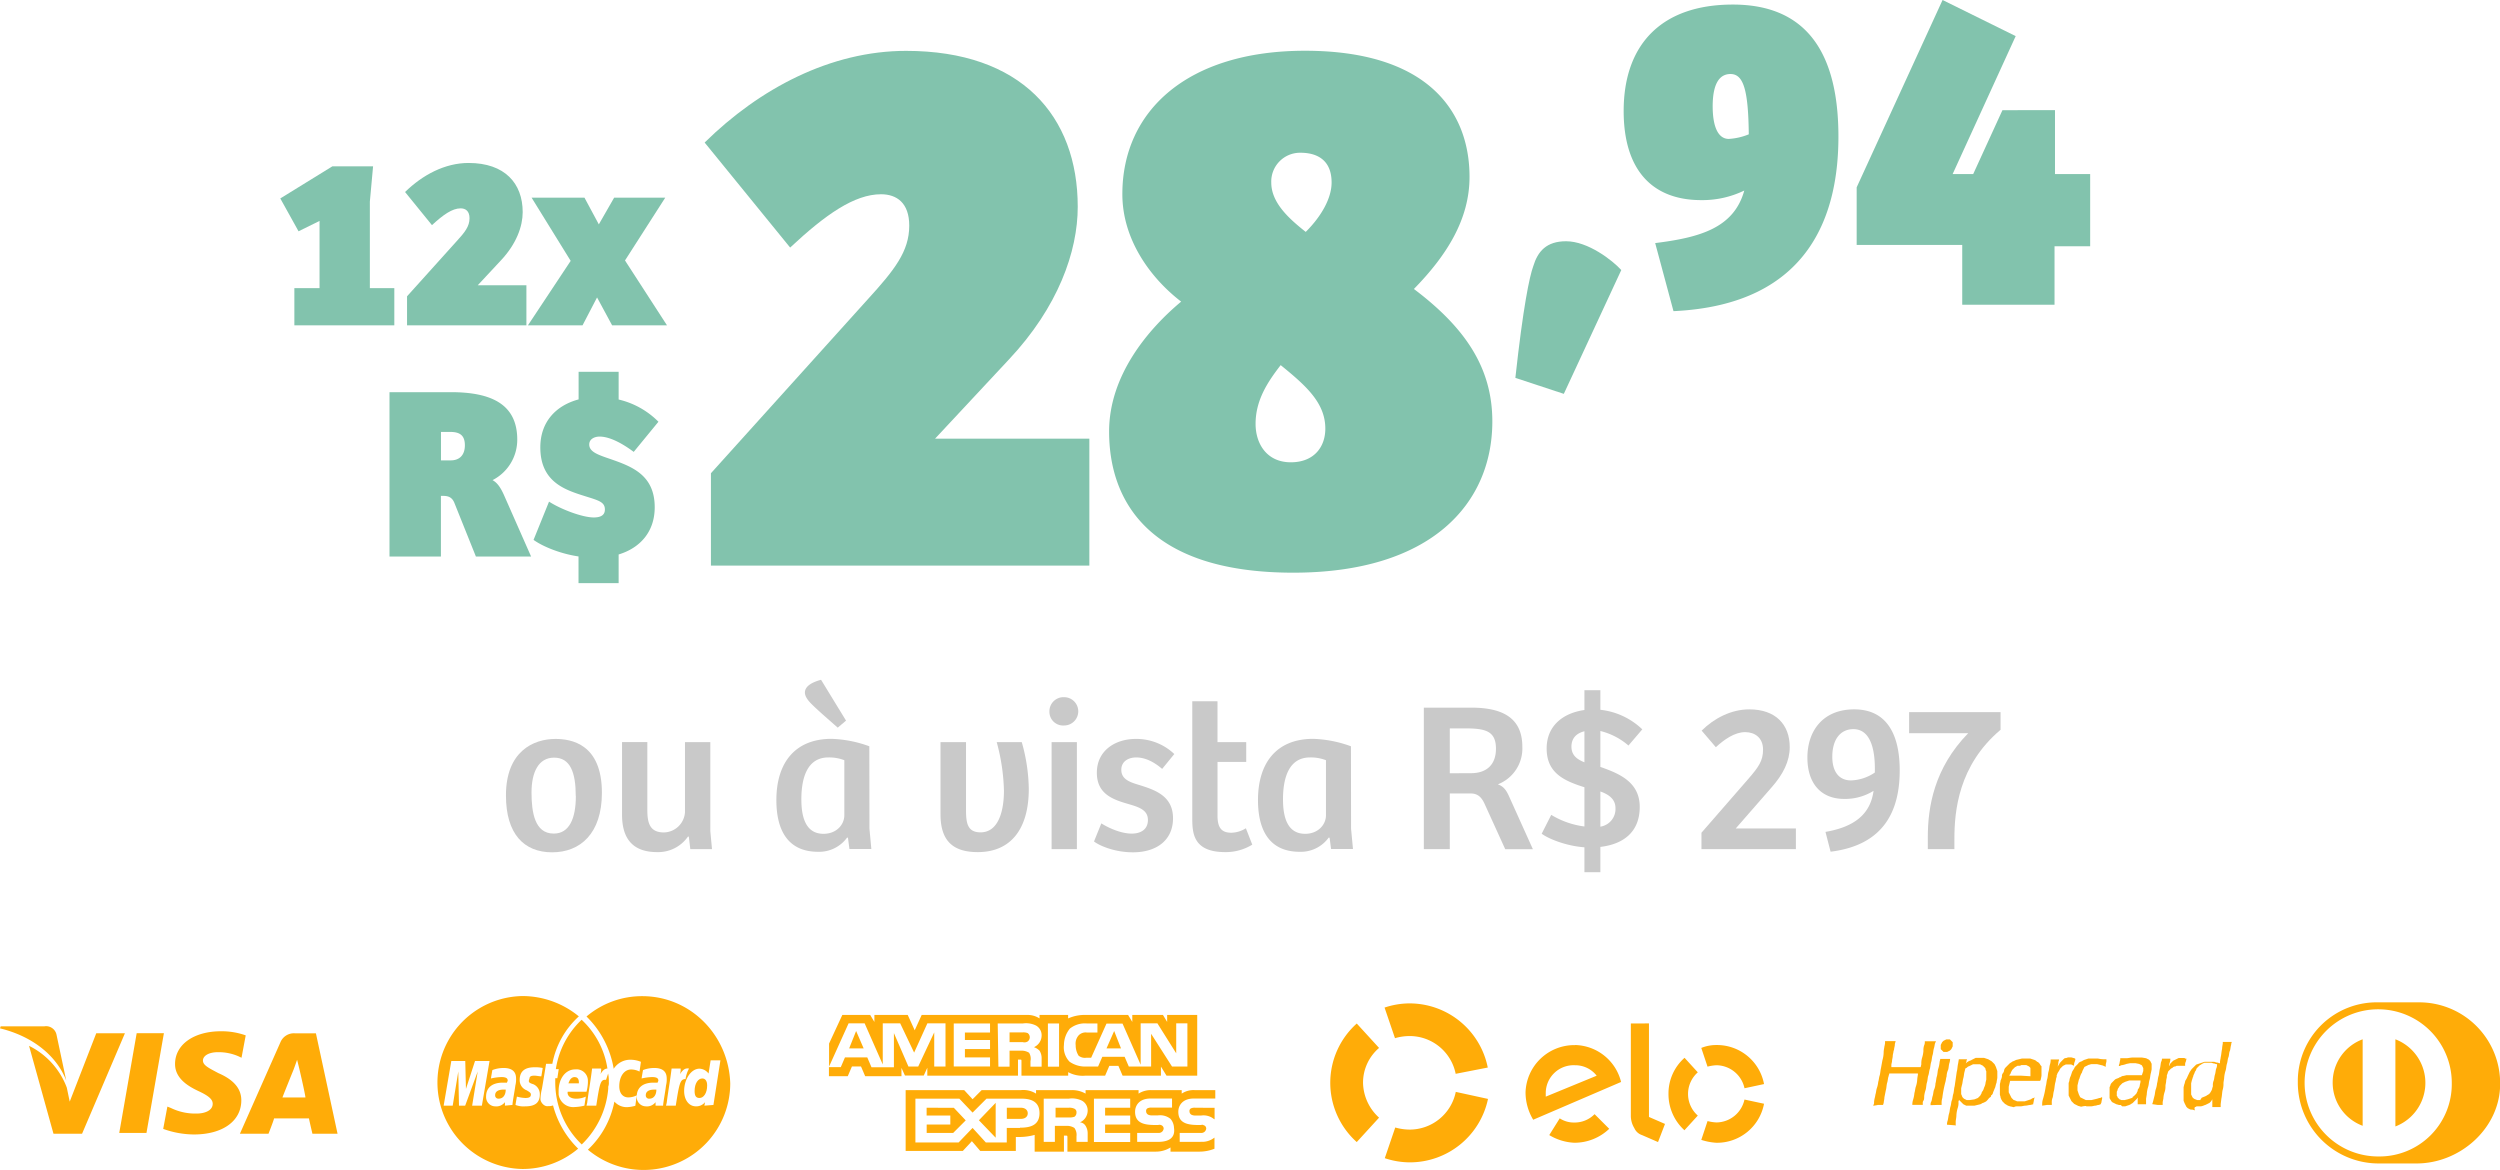 <svg id="Layer_1" data-name="Layer 1" xmlns="http://www.w3.org/2000/svg" viewBox="0 0 860.6 402.69"><defs><style>.cls-1{fill:#ffac08;}.cls-2{fill:#82c3ad;}.cls-3{fill:#c9c9c9;}</style></defs><g id="Grupo_4723" data-name="Grupo 4723"><g id="Grupo_454" data-name="Grupo 454"><path id="Caminho_182" data-name="Caminho 182" class="cls-1" d="M41.05,390l6-34.33h9.37l-6,34.33Zm43.46-33.61A24.82,24.82,0,0,0,76.1,355c-9.36,0-15.84,4.56-15.84,11.28,0,5,4.56,7.68,8.16,9.36s4.8,2.88,4.8,4.33c0,2.4-2.88,3.36-5.52,3.36a19.14,19.14,0,0,1-8.88-1.92l-1.2-.48-1.44,7.68a31.61,31.61,0,0,0,10.56,1.92c9.84,0,16.33-4.56,16.33-11.76,0-3.85-2.41-7-7.93-9.37-3.12-1.68-5.28-2.64-5.28-4.32,0-1.44,1.68-2.88,5.28-2.88a17.22,17.22,0,0,1,7,1.44l1,.48,1.44-7.68m24.24-.72h-7.2a5,5,0,0,0-5,2.88L82.59,390.27h9.84S94.11,386,94.35,385h12c.24,1.2,1.2,5.28,1.2,5.28h8.65l-7.45-34.57ZM97.23,377.78c.72-1.92,3.84-9.6,3.84-9.6s.72-1.92,1.2-3.36l.72,2.88s1.92,8.16,2.16,10.08ZM33.13,355.7,24,379.23l-1-4.81a26.35,26.35,0,0,0-13-14.4l8.41,30.25h9.84L43,355.7H33.13"/><path id="Caminho_183" data-name="Caminho 183" class="cls-1" d="M15.36,353.3H.24L0,354c11.76,2.88,19.69,9.84,22.81,18l-3.36-15.84a3.69,3.69,0,0,0-4.09-2.88"/></g><g id="Grupo_455" data-name="Grupo 455"><path id="Caminho_184" data-name="Caminho 184" class="cls-1" d="M186.06,378.21a16.21,16.21,0,0,1,.48-3.36c.24-1.2,1.44-8.65,1.44-8.65h2.16a29.33,29.33,0,0,1,9.12-16.32,30.64,30.64,0,0,0-19.45-7,29.77,29.77,0,0,0,0,59.53,29.53,29.53,0,0,0,19.21-7,32.15,32.15,0,0,1-8.64-14.88,4.08,4.08,0,0,1-1.68.24c-1.2.24-2.4-1-2.64-2.16Zm-23.53,2.4,1.92-11.77-4.32,11.77H158l-.24-11.77-1.92,11.77h-3.12l2.64-15.37h4.8l.24,9.61,3.12-9.61h5l-2.64,15.37Zm11.28,0v-1.2a3.69,3.69,0,0,1-3.36,1.44,3.18,3.18,0,0,1-3.12-3.12v-.24c0-3.12,2.16-4.8,5.76-4.8h1.44c0-.24.24-.48.24-.72,0-.72-.48-1.2-2.16-1.2a18.53,18.53,0,0,0-3.6.48c0-.24.48-2.89.48-2.89a10.87,10.87,0,0,1,3.84-.72q4.32,0,4.32,3.61a8.16,8.16,0,0,1-.24,2.4c-.24,1.92-1,5.76-1,6.72Zm9.61-7.44a3.69,3.69,0,0,1,2.4,3.6c0,2.88-1.68,4.08-5,4.08a7.63,7.63,0,0,1-3.36-.48c0-.24.48-2.88.48-2.88a12,12,0,0,0,2.88.48c1.21,0,1.93-.24,1.93-1.2,0-.48-.24-.72-1.44-1.44a3.69,3.69,0,0,1-2.41-3.6c0-2.41,1.2-4.33,5.05-4.33a11.68,11.68,0,0,1,2.88.24l-.48,2.88c-.72,0-1.68-.24-2.4-.24-1,0-1.68.24-1.68,1-.48,1.2-.24,1.44,1.2,1.92Z"/><path id="Caminho_185" data-name="Caminho 185" class="cls-1" d="M170.45,377a1.1,1.1,0,0,0,1,1.2h.24c1.44,0,2.4-1.2,2.4-3.12h-.72C171.41,375.09,170.45,375.81,170.45,377Z"/><path id="Caminho_186" data-name="Caminho 186" class="cls-1" d="M225.19,375.09c-1.92,0-2.88.72-2.88,1.92a1.1,1.1,0,0,0,1,1.2h.24c1.44,0,2.4-1.2,2.4-3.12Z"/><path id="Caminho_187" data-name="Caminho 187" class="cls-1" d="M221.11,342.92a29.53,29.53,0,0,0-19.21,7,32.77,32.77,0,0,1,9.36,18,6.77,6.77,0,0,1,5.77-3.12,9.63,9.63,0,0,1,3.6.72l-.48,3.36a6.39,6.39,0,0,0-2.88-.72c-2.4,0-4.09,2.4-4.09,5.77,0,2.4,1.21,3.84,3.13,3.84a6.39,6.39,0,0,0,2.88-.72l-.48,3.6a12,12,0,0,1-2.88.48,5.63,5.63,0,0,1-4.33-1.92,30.8,30.8,0,0,1-9.12,16.56,29.83,29.83,0,0,0,49-22.8C250.88,356.36,237.67,342.92,221.11,342.92Zm7.2,37.69h-2.64v-1.2a3.69,3.69,0,0,1-3.36,1.44,3.18,3.18,0,0,1-3.12-3.12v-.24c0-3.12,2.16-4.8,5.76-4.8h1.44c0-.24.24-.48.24-.72,0-.72-.48-1.2-2.16-1.2a18.53,18.53,0,0,0-3.6.48c0-.24.48-2.89.48-2.89a10.87,10.87,0,0,1,3.84-.72q4.32,0,4.32,3.61a8.16,8.16,0,0,1-.24,2.4c-.24,2.16-1,6-1,7Zm4.32,0h-3.36l.24-1c.48-3.84,1.2-7.68,1.68-11.77h3.12a5.28,5.28,0,0,1-.24,1.92c1-1.44,1.68-2.16,3.12-1.92a10.6,10.6,0,0,0-1.2,3.61c-1.92,0-2.16,1.68-3.36,9.12Zm9.84,0,.24-1.2a3.87,3.87,0,0,1-3.12,1.44c-2.4,0-4.08-2.16-4.08-5.28,0-4.08,2.4-7.69,5.28-7.69a4.1,4.1,0,0,1,3.12,1.68l.72-4.56H248l-2.41,15.37Z"/><path id="Caminho_188" data-name="Caminho 188" class="cls-1" d="M241.75,371.25c-1.44,0-2.64,1.68-2.64,4.32,0,1.68.48,2.4,1.68,2.4,1.44,0,2.64-1.68,2.64-4.32C243.43,372,242.71,371.25,241.75,371.25Z"/><path id="Caminho_189" data-name="Caminho 189" class="cls-1" d="M197.82,370.77q-1.44,0-2.16,2.16h3.6C199.26,372.69,199.5,370.77,197.82,370.77Z"/><path id="Caminho_190" data-name="Caminho 190" class="cls-1" d="M209.58,372.45a11.76,11.76,0,0,0-.24-2.89l-.72,2.17c-1.92-.24-2.16,1.2-3.36,8.88H201.9l.24-1c.48-3.84,1.2-7.68,1.68-11.77h3.12a5.28,5.28,0,0,1-.24,1.92c.72-1.2,1.44-1.92,2.4-1.92a28.85,28.85,0,0,0-8.88-16.8,29.48,29.48,0,0,0-8.88,17h1l-.48,3.13h-.72v1.44a29.57,29.57,0,0,0,9.12,21.36,30.21,30.21,0,0,0,9.12-19.2v-.72A3.56,3.56,0,0,0,209.58,372.45Zm-11.28,5.76a7.67,7.67,0,0,0,3.36-.72l-.48,3.12a16.21,16.21,0,0,1-3.36.48,5.07,5.07,0,0,1-5.52-4.32v-1.2c0-4.32,2.4-7.45,5.76-7.45a3.92,3.92,0,0,1,4.32,3.85v.72a14,14,0,0,1-.48,3.12h-6.48c-.24,1.44,1,2.4,2.88,2.4Z"/></g><path id="Caminho_191" data-name="Caminho 191" class="cls-1" d="M669.8,362.12h.48l.48-.24.48-.24.24-.24.24-.24.24-.48.24-.48v-1.44l-.24-.24-.24-.24-.24-.24-.24-.24H670l-.48.24-.48.24-.24.24-.24.24-.24.48-.24.48v1.44l.24.24.24.24.24.24.24.24Zm73,18.25h1.68v-1l.24-1.2a8.53,8.53,0,0,1,.48-2.4,6,6,0,0,0,.24-1.92c0-.48.24-1.2.24-1.68s.24-1.2.24-1.44v-.49c0-.24.24-.48.24-.72l.24-.72.48-.48.48-.48.48-.24a1.25,1.25,0,0,1,1-.48l.48-.24h2.89v-.24a2.16,2.16,0,0,1,.24-1.2l.24-1h-.24a.84.84,0,0,1-.48-.24H750l-.48.24-.48.24-.48.24-.48.24-.48.48-.48.48-.24.48c0,.24-.24.24-.24.48a4.2,4.2,0,0,1,.24-1.2,4.2,4.2,0,0,0,.24-1.2v-.24h-2.88a2.39,2.39,0,0,1-.24,1c-.24.48-.24,1.68-.48,2.4-.24,1-.24,1.92-.48,2.64s-.24,1.69-.48,2.41a8.91,8.91,0,0,1-.48,2.16c-.24.72-.24,1.68-.48,2.4l-.48,1.92-.24.72Zm-38.17,0h1.68v-.72a4.08,4.08,0,0,1,.24-1.68c.24-.48.24-1.68.48-2.4.24-1,.24-1.92.48-2.88.24-.72.24-1.68.48-1.92v-.49c0-.24.24-.48.24-.72.24-.48.48-.72.72-1.2l.24-.48.48-.48.48-.48.48-.24.48-.24H713l.48.24a.84.84,0,0,1,.48.24v-.24a3.21,3.21,0,0,1,.24-1.2,3.78,3.78,0,0,0,.24-1c-.24,0-.24-.24-.48-.24s-.72-.24-1-.24h-1c-.24,0-.48.24-1,.24-.24,0-.48.24-.72.48l-.72.72a3.31,3.31,0,0,0-.72,1c-.24.24-.24.48-.48.72v0a10.39,10.39,0,0,0,.24-1.2,2.48,2.48,0,0,1,.24-1v-.24h-2.88V365a5.14,5.14,0,0,1-.24,1.44c-.24.72-.24,1.68-.48,2.4s-.24,1.93-.48,2.65-.24,1.68-.48,2.4a30.86,30.86,0,0,1-1,4.56,5.41,5.41,0,0,0-.24,1.68v.48h0Zm-37.93,0h1.68v-.72a5.41,5.41,0,0,1,.24-1.68,40.7,40.7,0,0,1,1-5.28c.24-.72.24-1.44.48-2.16a5.74,5.74,0,0,1,.48-2.17c.24-.48.24-1.68.48-2.4a5.14,5.14,0,0,0,.24-1.44h-3.36l-.24,1a10.56,10.56,0,0,1-.48,2.4c-.24.72-.24,1.93-.48,2.65s-.24,1.68-.48,2.4a5.73,5.73,0,0,1-.48,2.16c-.24.48-.24,1.44-.48,2.16s-.24,1.44-.48,1.92a1.81,1.81,0,0,0-.24,1v.24Zm-20.41,0h1.92l.24-.72c0-.48.24-1.2.24-1.92l.48-2.4c.24-.72.24-1.92.48-2.64s.24-1.68.48-2.17c0-.24.24-.72.24-1h9.85V370a13.53,13.53,0,0,0-.24,1.68,8.59,8.59,0,0,1-.48,2.41c-.24.72-.24,1.44-.48,2.16a10.56,10.56,0,0,1-.48,2.4,5.41,5.41,0,0,0-.24,1.68h3.6v-.48a1.44,1.44,0,0,1,.24-1c.24-.24.24-1,.24-1.44a8.91,8.91,0,0,1,.48-2.16c.24-.72.24-1.92.48-2.64s.24-1.93.48-2.41c.24-.72.24-1.44.48-2.16s.24-1.68.48-2.4.24-1.68.48-2.4.24-1.68.48-2.4.24-1.44.48-1.92l.24-.48H662.6v.24a2.61,2.61,0,0,1-.24,1.2,5.28,5.28,0,0,0-.24,1.92,10.56,10.56,0,0,1-.48,2.4,6.64,6.64,0,0,0-.24,2.16l-.24,1H651.08v-.72c0-.48.24-1,.24-1.44s.24-1.2.24-1.68.24-1.2.24-1.44.24-.72.24-1,.24-1,.24-1.44a2.48,2.48,0,0,1,.24-1v-.24h-3.61v.72a10.39,10.39,0,0,1-.24,1.2c0,.24-.24,1.2-.24,1.92A10.21,10.21,0,0,1,648,365l-.48,2.64c-.24,1-.24,1.92-.48,2.64s-.24,1.45-.48,2.17a8.91,8.91,0,0,1-.48,2.16c-.24.72-.24,1.44-.48,2.16a10.39,10.39,0,0,1-.24,1.2,8.49,8.49,0,0,0-.24,1.44,1.4,1.4,0,0,1-.24,1v.24l1.44-.24Zm109.72.48h1.44a2.48,2.48,0,0,0,1-.24c.24,0,.48-.24.72-.24l.48-.24.48-.24.48-.24.48-.48c.24-.24.24-.48.48-.72h0v2.64h2.88v-1l.24-1.92c.24-1,.24-2.4.48-3.12a7.4,7.4,0,0,0,.24-2.16c0-.48.24-1.44.24-1.92a10.53,10.53,0,0,1,.48-2.41c.24-.72.24-1.68.48-2.4s.24-1.68.48-2.16.24-1.68.48-2.16.24-1.44.48-2.16a2.48,2.48,0,0,1,.24-1h-3.12v.48c0,.24-.24,1.2-.24,1.92-.24,1-.24,1.92-.48,2.88,0,.48-.24,1-.24,1.68V366h-.24a2.48,2.48,0,0,0-1-.24l-.72-.24h-3.36l-.72.24-.72.24-.72.24-.72.24-.48.48-.48.48-.48.48c-.24.24-.49.72-.73,1l-.24.48-.48,1a8,8,0,0,1-.72,1.44c-.24.24-.24,1-.48,1.44l-.24,1v4.57c0,.24.24.48.24.72l.24.48.24.48.24.48.24.24.24.24.48.24a1.44,1.44,0,0,0,1,.24c.24,0,.73.24,1,.24-.48-1.2.24-1.2.48-1.2Zm1.44-2.16h-1c-.24,0-.48-.24-.72-.24l-.48-.24L755,378l-.24-.24-.48-1v-3.84l.24-1,.24-.72c0-.24.24-.48.24-.73s.24-.48.24-.72c.24-.24.24-.72.48-1s.24-.48.48-1l.72-.72c.24-.24.48-.48.72-.48l.24-.24.48-.24.48-.24h2.4l.72.24c.48,0,.72.24,1,.24h.24v.24a3.21,3.21,0,0,1-.24,1.2c-.24.48-.24,1.44-.48,2.16s-.24,1.69-.48,2.17a4.08,4.08,0,0,0-.24,1.68c0,.48-.24.72-.24,1s-.24.48-.24.72c-.24.24-.24.48-.48.72s-.24.48-.48.48c-.24.24-.48.24-.72.48l-.48.24-1.2.48-.48.72Zm-26.89,2.16h1l.72-.24.72-.24.48-.24c.24-.24.48-.24.72-.48l.72-.72.72-.72c0-.24.24-.24.24-.48v2.4h2.88v-1.92l.24-1.44a10.21,10.21,0,0,1,.48-2.64c.24-.72.24-1.68.48-2.4s.24-1.68.48-2.41l.24-1.2V366.2l-.24-.48-.24-.48-.24-.24-.24-.24-.48-.24-.48-.24-1.44-.24h-3.12c-.72,0-1.68.24-2.16.24h-2.16v.48a10.39,10.39,0,0,0-.24,1.2c0,.24-.24.48-.24,1a.88.88,0,0,0,.72-.24,7.42,7.42,0,0,0,1.92-.48l1.2-.24h1.92l1.2.24.48.24.48.24.24.48.24.48v1l-.24.72-.24.73H732l-1,.24c-.48,0-.72.24-1.2.48-.24,0-.24,0-.48.24-.24,0-.48.24-.72.24l-.48.24-.48.48-.72.72a1.82,1.82,0,0,0-.48,1l-.24.48V378l.24.48c.24.24.24.48.48.72l.24.24.48.24.48.24.48.24c.24,0,.72.24,1,.24h.48l.48.48Zm1-2.16h-1.2c-.24,0-.48-.24-.72-.24l-.24-.24-.24-.24c-.24-.24-.24-.24-.24-.48l-.24-.24v-1.44l.24-.48a1.82,1.82,0,0,1,.48-1l.24-.48.48-.48.48-.48.48-.24.48-.24.72-.24.72-.24h3.84v.48c0,.24-.24,1-.24,1.2a2.53,2.53,0,0,1-.48,1.2.88.88,0,0,0-.24.72c0,.24-.24.24-.24.48l-.24.48-.48.48-.48.48c-.24,0-.24,0-.24.24l-.24.24-.72.24-.72.24-1,.24Zm-13.44,2.16h1.68c.48,0,1.2-.24,1.44-.24.48,0,.72-.24,1.2-.24.24,0,.48-.24.72-.24,0-.24.24-.48.24-.72a10.39,10.39,0,0,1,.24-1.2v-.48h-.24a.88.88,0,0,1-.72.24l-.72.24-1,.24-1,.24h-1.92l-.48-.24-.49-.24-.48-.24-.48-.24-.24-.48-.24-.48-.24-.72-.24-.72v-1.68l.24-1,.24-1,.24-.48a2.42,2.42,0,0,1,.24-.72c0-.24.24-.48.24-.73a1.82,1.82,0,0,0,.48-1l.24-.48.24-.48.24-.48.48-.24.49-.24.48-.24c.24,0,.72-.24,1-.24h1.92l1,.24,1,.24.48.24a.84.84,0,0,1,.48.24v-.72c0-.24.24-1,.24-1.2v-.72h-.72a9.29,9.29,0,0,1-2.16-.24h-3.36l-.72.24-.73.24-.48.24c-.24.24-.48.24-1,.48-.24.24-.48.24-.48.48l-.72.72-.48.48-.24.48c-.24.48-.48.72-.72,1.2l-.24.72-.24.72a4.55,4.55,0,0,0-.48,1.69l-.24.72v4.32l.24.48.24.48.24.48.24.48.48.48.48.48.48.24.48.24.48.24c.24,0,.72.24,1,.24a6.43,6.43,0,0,1,1.69-.24Zm-24,0h1.44c.48,0,1.2-.24,1.68-.24s1.2-.24,1.68-.24l1-.24v-.24a10.39,10.39,0,0,0,.24-1.2l.24-1h0l-.24.24a1.82,1.82,0,0,0-1,.48l-.72.24-.72.24-.72.24h-2.64l-.48-.24c-.24,0-.48-.24-.72-.24l-.24-.24-.48-.48-.24-.48-.24-.48-.24-.48-.24-.48v-1.92l.24-1,.24-1h10.32l.24-.48c0-.24.24-1,.24-1.44v-3.13l-.24-.24c-.24-.24-.24-.48-.48-.72l-.48-.48c-.24,0-.48-.24-.72-.48l-.48-.24-.72-.24-.72-.24H696l-1,.24-1,.24-.48.24c-.48.24-.72.24-1,.48s-.48.24-.72.48l-.72.72-.72.73a1.82,1.82,0,0,0-.48,1,1.82,1.82,0,0,1-.48,1,1.44,1.44,0,0,0-.24,1,5,5,0,0,1-.48,1.44c0,.48-.24,1-.24,1.44v3.36c0,.24.24.72.24,1s.24.48.24.72c.24.24.24.48.48.72l.72.72c.24.24.48.24.72.48l.48.24.72.24c.24,0,1,.24,1.2.24s.24-.24.72-.24Zm1.44-10.57h-3.84a.74.74,0,0,1,.24-.48c.24-.24.24-.72.48-1l.24-.48.48-.48.48-.48.48-.24a.88.88,0,0,1,.72-.24,1.44,1.44,0,0,0,1-.24h1.68l.48.24.48.24.24.24c.24.24.24.24.24.48v2.65Zm-22.33,17.29h0v-1.44c0-.48.24-1.44.24-2.16a10.21,10.21,0,0,1,.48-2.64,5.28,5.28,0,0,0,.24-1.92.88.88,0,0,1,.24-.72l.24.24.24.24.48.48.48.48.48.24.48.24h2.88l1-.24,1-.24.48-.24c.24-.24.72-.24,1-.48l.49-.24.48-.48c.24-.24.48-.72,1-1,.24-.24.24-.24.24-.48a.24.24,0,0,1,.24-.24,1.82,1.82,0,0,0,.48-1c.24-.48.48-1.2.72-1.68l.24-1,.24-.72c0-.48.24-1.2.24-1.68v-2.17l-.24-.72-.24-.72-.24-.48-.24-.48-.48-.48-.48-.48-1.2-.72-.72-.24-.73-.24h-2.88l-.48.24-.48.24-.48.24c-.24.24-.72.24-1,.48-.24,0-.24.24-.48.24l-.24.24-.24.24.24-.72a1.05,1.05,0,0,1,.24-.72h-2.88l-.24,1.44c-.24,1-.24,2.16-.48,2.88l-.72,5c-.24.73-.24,1.93-.48,2.65s-.24,1.68-.48,2.16-.24,1.44-.48,2.16-.24,1.68-.48,2.4-.24,1.44-.48,2.4a4.2,4.2,0,0,0-.24,1.2v.24l3.12.24Zm4.8-8.88h-1l-.48-.24-.48-.24-.24-.24-.24-.24-.24-.48c0-.24-.24-.48-.24-.72v-1.92l.24-1c.24-.72.24-1.44.48-2.4.24-.73.24-1.69.48-2.41l.24-1,.48-.24c.24-.24.48-.48.72-.48l.48-.24.48-.24.48-.24h2.4l.48.24.49.24.24.24.24.24.24.24a.88.88,0,0,1,.24.72l.24.48v2.89l-.24,1a4.29,4.29,0,0,1-.49,1.68l-.24.72-.24.48a1.82,1.82,0,0,0-.48,1c-.24.24-.24.48-.48.72l-.48.48-.24.24-1.2.48-1.68.24Z"/><g id="Grupo_456" data-name="Grupo 456"><path id="Caminho_192" data-name="Caminho 192" class="cls-1" d="M480.26,357.37a18.27,18.27,0,0,1,5-.72,16.16,16.16,0,0,1,15.84,13l11.05-2.16a27.47,27.47,0,0,0-26.89-22.08,27.18,27.18,0,0,0-8.64,1.44l3.6,10.56Z"/><path id="Caminho_193" data-name="Caminho 193" class="cls-1" d="M467.05,393.14l7.68-8.4a16.6,16.6,0,0,1-5.52-12,15.74,15.74,0,0,1,5.52-12l-7.68-8.4a27.39,27.39,0,0,0,0,40.81Z"/><path id="Caminho_194" data-name="Caminho 194" class="cls-1" d="M501.14,375.85a16.2,16.2,0,0,1-15.84,13,18.27,18.27,0,0,1-5-.72l-3.6,10.56a27.18,27.18,0,0,0,8.64,1.44,27.49,27.49,0,0,0,26.89-21.84l-11.05-2.41Z"/><path id="Caminho_195" data-name="Caminho 195" class="cls-1" d="M548.92,383.54a9.62,9.62,0,0,1-7,2.88,8.87,8.87,0,0,1-5-1.44l-3.6,5.76a18.21,18.21,0,0,0,8.64,2.64,17.29,17.29,0,0,0,12-4.8l-5-5Zm-6.72-23.77a16.8,16.8,0,0,0-17.05,16.32,18.38,18.38,0,0,0,2.64,9.37l30.25-13a16.7,16.7,0,0,0-15.84-12.72m-10.09,17.77v-1.21a9.59,9.59,0,0,1,10.09-9.6,9.31,9.31,0,0,1,7.44,3.6Zm35.53-25.21V384.5l5.52,2.4-2.4,6.24-5.52-2.4a4.36,4.36,0,0,1-2.64-2.4,8.09,8.09,0,0,1-1.2-4.08V352.33Zm20.17,14.88a14,14,0,0,1,3.12-.48,10,10,0,0,1,9.6,7.92l6.72-1.44a16.48,16.48,0,0,0-16.32-13.44,13.68,13.68,0,0,0-5.28,1l2.16,6.48Zm-7.92,21.85,4.56-5a9.93,9.93,0,0,1,0-14.89l-4.56-5a16.38,16.38,0,0,0-5.53,12.48,16.76,16.76,0,0,0,5.53,12.49Zm20.64-10.56a10,10,0,0,1-9.6,7.92,14,14,0,0,1-3.12-.48l-2.16,6.48a20.41,20.41,0,0,0,5.28,1,16.48,16.48,0,0,0,16.32-13.44l-6.72-1.44Z"/></g><g id="Grupo_457" data-name="Grupo 457"><path id="Caminho_196" data-name="Caminho 196" class="cls-1" d="M831.8,345.05h-13A27.16,27.16,0,0,0,791,371.7v1.2a27.83,27.83,0,0,0,27.85,27.61h13c15.12,0,28.8-12.25,28.8-27.37a27.87,27.87,0,0,0-28.32-28.09Zm-13,53.05A25.33,25.33,0,1,1,844,372.9,24.9,24.9,0,0,1,818.83,398.1Z"/><path id="Caminho_197" data-name="Caminho 197" class="cls-1" d="M803,372.66h0a15.83,15.83,0,0,0,10.32,14.88V357.77A15.83,15.83,0,0,0,803,372.66Z"/><path id="Caminho_198" data-name="Caminho 198" class="cls-1" d="M824.59,357.77v30h0a16.06,16.06,0,0,0,0-30Z"/></g><g id="Grupo_458" data-name="Grupo 458"><path id="Caminho_199" data-name="Caminho 199" class="cls-1" d="M383.54,354.91l-2.64,6h5Zm-29.77,3.6a1.8,1.8,0,0,0,0-2.88,4.08,4.08,0,0,0-1.68-.24h-4.56v3.36h4.56a2.11,2.11,0,0,0,1.68-.24Zm-59.06-3.6-2.4,6h5Zm118.6,38.17H406.1V390h7.21a1.76,1.76,0,0,0,1.44-.48,1.82,1.82,0,0,0,.48-1,1.25,1.25,0,0,0-.48-1c-.48-.24-1-.48-1.2-.24-3.6,0-7.93,0-7.93-4.56,0-2.16,1.45-4.56,5.29-4.56h7.44v-2.89h-7a7.24,7.24,0,0,0-4.56,1.2v-1.2H396.5a7.68,7.68,0,0,0-4.56,1.2v-1.2H373.7v1.2a9.28,9.28,0,0,0-5.05-1.2h-12v1.2a8.22,8.22,0,0,0-5.28-1.2H337.92l-3.12,3.13-2.88-3.13H311.76V396.2h19.68l3.12-3.36,2.88,3.36h12.25v-4.8h1.2a20,20,0,0,0,5.28-.72v5.76h10.08v-5.52h.48c.72,0,.72,0,.72.72v4.8h30.49a9.45,9.45,0,0,0,5-1.44v1.44h9.61a14.08,14.08,0,0,0,5.52-1v-3.84a6.74,6.74,0,0,1-4.8,1.44Zm-62.18-4.8h-4.56v5h-7.21l-4.56-5-4.8,5H315.12V378.2h15.12l4.56,4.8,4.8-4.8h12c2.88,0,6.24.72,6.24,5s-3.36,5-6.72,5Zm22.57-.72a4.84,4.84,0,0,1,.72,2.64v2.88h-3.85v-1.92a4,4,0,0,0-.72-2.88,4.84,4.84,0,0,0-2.64-.72h-4.08v5.52h-3.84V378.2h8.64a7.67,7.67,0,0,1,4.56.72,3.82,3.82,0,0,1,1.93,3.36,4.45,4.45,0,0,1-2.65,4.08,2.48,2.48,0,0,1,1.93,1.2Zm15.36-6.24h-8.64V384h8.64v3.12h-8.64V390h8.64v3.12H376.58V378.2h12.48Zm9.6,11.76h-7.2V390h7.2a1.76,1.76,0,0,0,1.44-.48,1.82,1.82,0,0,0,.48-1,1.25,1.25,0,0,0-.48-1,1.59,1.59,0,0,0-1.44-.24c-3.6,0-7.92,0-7.92-4.56,0-2.16,1.44-4.56,5.28-4.56h7.44v3.12h-7a3,3,0,0,0-1.44.24,1,1,0,0,0-.48,1,1.32,1.32,0,0,0,.72,1.2,3,3,0,0,0,1.44.24h1.92a5.72,5.72,0,0,1,4.32,1.2,5.05,5.05,0,0,1,1.2,3.12c.48,3.36-1.68,4.8-5.52,4.8Zm-29.05-11.52a4.08,4.08,0,0,0-1.68-.24h-4.56v3.36h4.56a5.28,5.28,0,0,0,1.92-.24,1.71,1.71,0,0,0,.72-1.44,1.32,1.32,0,0,0-1-1.44Zm41.78-.24a3,3,0,0,0-1.44.24,1,1,0,0,0-.48,1,1.32,1.32,0,0,0,.72,1.2,3,3,0,0,0,1.44.24h1.92a5.72,5.72,0,0,1,4.32,1.2c.24,0,.24.24.24.48v-4.32Zm-60,0h-4.8v3.84h4.8c1.44,0,2.4-.72,2.4-1.92s-1-1.92-2.4-1.92Zm-32.41,0V384h8.16v3.12H319V390h9.12l4.32-4.32-4.08-4.32Zm23.77,10.32v-12l-5.77,6,5.77,6Zm-23.53-24v2.64h31.21v-5.52h.72c.48,0,.48,0,.48.72v4.8h16.08v-1.2a10.44,10.44,0,0,0,6,1.2h6.72l1.44-3.36H385l1.44,3.36h13.2v-3.12l1.92,3.12h10.57V349.39H401.78v2.4l-1.44-2.4H389.78v2.4l-1.44-2.4h-14.4a13.82,13.82,0,0,0-6.25,1.2v-1.2h-9.84v1.2a7.4,7.4,0,0,0-4.32-1.2H317.28l-2.4,5.28-2.4-5.28H301v2.4l-1.44-2.4h-9.6l-4.56,9.84v7.92l6.72-14.88h5.52l6.24,14.16V352.27h6l4.8,10.08,4.56-10.08h6.24v14.88H321.6V355.39l-5.52,11.76h-3.36l-5-11.52v11.76H300L298.55,364h-7.68l-1.44,3.36h-4.08v3.12h6.48l1.44-3.36h3.12l1.44,3.36h12.49v-2.88l1.2,2.64H318l1.2-2.64ZM368.41,354a8.21,8.21,0,0,1,5.77-1.68h3.6v3.12h-3.6a3.31,3.31,0,0,0-2.89,1,4.3,4.3,0,0,0-1,3.36,6.77,6.77,0,0,0,1,3.6,3.45,3.45,0,0,0,2.65.72h1.68l5.28-11.76h5.52l6.24,14.16V352.27h5.76l6.48,10.32V352.27h3.85v14.88h-5.29l-7.2-11.28v11.28h-7.68l-1.44-3.36h-7.68L378,367.15H373.7a9.35,9.35,0,0,1-5.53-1.68,7.09,7.09,0,0,1-1.92-5.76,9.06,9.06,0,0,1,2.16-5.76Zm-7.68-1.68h3.84v14.88h-3.84Zm-17.28,0h8.64a7.67,7.67,0,0,1,4.56.72,3.83,3.83,0,0,1,1.92,3.36,4.44,4.44,0,0,1-2.64,4.08,5.23,5.23,0,0,1,1.92,1.2,4.84,4.84,0,0,1,.72,2.64v2.88h-3.84v-1.92a3.93,3.93,0,0,0-.48-2.88,4.84,4.84,0,0,0-2.64-.72h-4.08v5.52h-3.84l-.24-14.88Zm-15.13,0h12.49v3.12h-8.65V358h8.65v3.12h-8.65V364h8.65v3.12H328.32Z"/></g></g><path class="cls-2" d="M242.57,49.07C261.46,30.46,286,17.51,311.9,17.51,351.56,17.51,371,39.9,371,71.19c0,15.38-6.74,34.53-23.74,52.61L321.89,151H375v43.71H244.73V162.91l54-59.89C307.86,93,313,86.57,313,77.67c0-7.83-4.31-10.8-9.71-10.8-9.17,0-19.15,7-31.29,18.35Z"/><path class="cls-2" d="M406.6,103.83c-10.53-8.09-20.24-21.31-20.24-37,0-28.86,22.66-49.36,62.86-49.36,41.55,0,56.65,20.23,56.65,43.43,0,14.57-7.82,27-19.15,38.58,17.53,13.22,27,27,27,45.59,0,28.33-21.05,52.07-68.53,52.07-51.25,0-63.39-26.17-63.39-48.56C381.78,129.19,395.27,113.28,406.6,103.83Zm34.26,21.86c-4.59,5.93-8.64,12.14-8.64,20.23,0,6.74,3.78,13.22,12.14,13.22,7.83,0,11.87-5.13,11.87-11.6C456.23,138.63,449.49,132.7,440.86,125.69Zm-3.24-62.86c0,6.74,5.67,12.14,11.87,17,5.4-5.39,8.9-11.6,8.9-17,0-9.71-7.82-10.25-10.79-10.25A9.92,9.92,0,0,0,437.62,62.83Z"/><path class="cls-2" d="M538.33,135.58l-16.68-5.5c2.68-24.54,4.88-34.92,6.14-38.38,1.57-5.19,4.56-8.65,11.32-8.65,7.55,0,16,6.6,19,9.91Z"/><path class="cls-2" d="M569.78,83.68c15-1.89,27.06-5,30.67-18.09a33.1,33.1,0,0,1-14.78,3.3c-17.62,0-26.74-11.17-26.74-30.67,0-22.81,12.9-36.65,37.59-36.65,26,0,36.34,17.46,36.34,45.46,0,25.79-9.13,57.88-56.78,60.08Zm25.33-35.86A21.36,21.36,0,0,0,602,46.24c-.16-14.94-1.73-20.76-6.29-20.76-3.31,0-6.14,2.52-6.14,11.17C589.6,44.35,591.8,47.82,595.11,47.82Z"/><path class="cls-2" d="M707.41,37.91v22h12.11V84.78H707.25v20.13H675.48V84.31H639.14V64.49L668.71,0l25.17,12.43-21.71,47.5h7.08l10.07-22Z"/><path class="cls-2" d="M110,99.19V76.05l-7.23,3.57L96.49,68.31l17.94-11.06h14l-1.11,12.16V99.19h8.42V112H101.33V99.19Z"/><path class="cls-2" d="M139.44,66.1c6-5.87,13.7-10,21.86-10,12.51,0,18.63,7.06,18.63,16.93,0,4.85-2.12,10.89-7.48,16.59l-8,8.59h16.76V112H140.12V102l17-18.88c2.9-3.15,4.51-5.19,4.51-8,0-2.46-1.36-3.4-3.06-3.4-2.89,0-6,2.21-9.87,5.78Z"/><path class="cls-2" d="M229,68.05,215.15,89.66,229.61,112H210.72l-5.19-9.61-5,9.61h-18.8l14.72-22.2L183,68.05h18.2l4.94,9.19,5.27-9.19Z"/><path class="cls-2" d="M151.78,191.57h-17.7V135h21.1c13.61,0,22.88,3.91,22.88,16.33a15.59,15.59,0,0,1-8.51,13.95c1.71.94,2.81,2.64,3.92,5.1l9.35,21.19h-19L156.37,173c-.77-1.78-2-2.3-3.83-2.3h-.76Zm3.4-33.09c3.06,0,4.85-1.88,4.85-5.19s-1.62-4.6-5-4.6h-3.23v9.79Z"/><path class="cls-2" d="M189,172.68c4.08,2.64,11.48,5.45,15.4,5.45,2.21,0,3.83-.68,3.83-2.73,0-2.63-2.22-3.14-6.81-4.59C194.65,168.68,186,166,186,154c0-8.68,5.27-14.38,13.18-16.51V128h13.78v9.53a28.4,28.4,0,0,1,13.7,7.65l-8.51,10.38c-4.33-3.23-8.5-5.27-11.74-5.27-1.78,0-3.57.85-3.57,2.72,0,2.47,2.81,3.49,7.06,4.93,7.32,2.56,15.48,5.36,15.48,16.68,0,8.42-5,14-12.42,16.25v9.86H199.15v-9.18c-6.38-.94-12.42-3.49-15.48-5.7Z"/><path class="cls-3" d="M191.2,254.37c5.42,0,16,1.68,16,18.53,0,14.06-7.47,20.5-17.14,20.5s-15.89-6.3-15.89-19.55C174.14,258.62,183.66,254.37,191.2,254.37Zm7,19.7c0-8.2-1.9-13.26-7.46-13.26-5.35,0-7.77,5-7.77,12,0,6.81,1.1,14.14,7.62,14.14C196,287,198.23,281.68,198.23,274.07Z"/><path class="cls-3" d="M244.52,255.47v30.68l.58,6.15h-7.47l-.51-4.32h-.29a12.47,12.47,0,0,1-10.62,5.35c-8.05,0-12.08-4.25-12.08-12.89v-25h8.71v23.36c0,4.46.81,7.76,5.71,7.76a7.43,7.43,0,0,0,7.25-7V255.47Z"/><path class="cls-3" d="M299.3,285.27l.65,7h-7.54l-.51-3.88-.29-.07a11.86,11.86,0,0,1-10,4.9c-10.32,0-14.35-7.32-14.35-17.79,0-12.89,6.45-21.09,19-21.09a41.49,41.49,0,0,1,13,2.56Zm-8.65-23.58a14.53,14.53,0,0,0-5.49-.95c-7,0-9.3,6.52-9.3,14.43,0,6.07,1.47,11.86,7.62,11.86,4.54,0,7.17-3.22,7.17-6.37Zm.59-13.62-2.86,2.42c-3.22-2.86-7-6.08-9.3-8.42-1.31-1.39-2-2.57-2-3.66,0-2.57,3.37-3.81,5.56-4.4Z"/><path class="cls-3" d="M351.73,255.47a61.29,61.29,0,0,1,2.42,16.11c0,13.47-5.93,21.75-17.58,21.75-8.64,0-12.81-4-12.81-13V255.47h8.78v23.06c0,4.47.3,8,5,8,6.16,0,8.06-7.33,8.06-14.36a69.11,69.11,0,0,0-2.49-16.69Z"/><path class="cls-3" d="M366.31,240a4.87,4.87,0,1,1,0,9.74,4.72,4.72,0,0,1-5.06-4.84A4.85,4.85,0,0,1,366.31,240ZM362,292.3V255.47h8.71V292.3Z"/><path class="cls-3" d="M379.12,283.44c2.42,1.54,6.74,3.52,10.47,3.52,3.08,0,5.57-1.4,5.57-4.69s-2.78-4.32-6.23-5.35c-5.34-1.53-11.35-3.29-11.35-10.91s6.3-11.64,13.4-11.64a18.87,18.87,0,0,1,13.26,5.2l-4.18,5.12c-2.78-2.41-5.85-3.95-8.93-3.95-2.64,0-5.13,1.32-5.13,4.25,0,3.37,3.08,4.32,6.52,5.34,5.35,1.69,11.28,3.81,11.28,11.35S398.16,293.4,390,293.4c-6.3,0-11.5-2.27-13.4-3.73Z"/><path class="cls-3" d="M419.11,241.41v14.06H429v6.81h-9.88v18.6c0,4.46,1.75,5.78,4.76,5.78a9.68,9.68,0,0,0,5-1.54l2.2,5.64a17.38,17.38,0,0,1-9.3,2.57c-11.42,0-11.35-7-11.35-12.16V241.41Z"/><path class="cls-3" d="M465.09,285.27l.66,7h-7.54l-.51-3.88-.3-.07a11.83,11.83,0,0,1-10,4.9c-10.32,0-14.35-7.32-14.35-17.79,0-12.89,6.44-21.09,19-21.09a41.39,41.39,0,0,1,13,2.56Zm-8.64-23.58a14.57,14.57,0,0,0-5.49-.95c-7,0-9.3,6.52-9.3,14.43,0,6.07,1.47,11.86,7.62,11.86,4.54,0,7.17-3.22,7.17-6.37Z"/><path class="cls-3" d="M499.08,292.3h-8.94V243.6h16.33c10.77,0,17.58,3.52,17.58,13.48A13.23,13.23,0,0,1,515.62,270c2,.73,2.93,2,4,4.46l8.06,17.87h-9.52l-7-15.38c-1-2.27-2.27-3.8-4.84-3.8h-7.24Zm7.32-26.14c5.27,0,8.57-2.86,8.57-8.42,0-6.23-3.81-7-10.77-7h-5.12v15.45Z"/><path class="cls-3" d="M534,280.51a29.11,29.11,0,0,0,11.42,4V271c-7-2.2-13-4.9-13-13.33,0-7.83,5.64-12.22,13-13.25V237.6h5.49v6.74a24.66,24.66,0,0,1,14.43,6.73l-4.76,5.57a23.29,23.29,0,0,0-9.67-5V264c6.15,2.2,13.55,5,13.55,13.77,0,8.49-5.42,12.81-13.55,13.77v8.71h-5.49v-8.57C539,291.2,533,288.71,530.71,287Zm11.42-18.09V251.73c-2.63.66-4.47,2.27-4.47,5.35C541,259.93,542.72,261.33,545.43,262.42Zm5.49,10v12.15a6.14,6.14,0,0,0,5.2-6.37C556.12,275.24,554,273.55,550.92,272.46Z"/><path class="cls-3" d="M585.78,251.51c4.25-4.24,10.18-7.32,16.41-7.32,9.08,0,13.91,5.27,13.91,13,0,4.84-2.27,9.38-6.3,13.92L597.5,285.2h20.72v7.1H585.71v-5.64l16-18.38c3.66-4.24,5.2-6.3,5.2-10.25s-2.71-6-6.15-6c-3.59,0-7.17,2.49-10.1,5.19Z"/><path class="cls-3" d="M628.4,286.37c9.82-1.68,15.46-6,16.55-14.13a18.5,18.5,0,0,1-10.1,2.78c-8.13,0-12.67-5.49-12.67-14.21,0-9.3,5.42-16.62,16.11-16.62,11.57,0,15.67,9.15,15.67,21,0,13.54-5.12,25.7-23.8,28Zm8.79-17.72a15.41,15.41,0,0,0,8.2-2.71c.22-8.42-1.68-14.94-7.39-14.94-4.32,0-7.25,3.37-7.25,9.52C630.75,265.57,633,268.65,637.19,268.65Z"/><path class="cls-3" d="M657.19,245.14h31.48v6.08c-14.5,12.23-15.89,28-15.89,37.57v3.51h-9.15v-4.1c0-10.32,2.12-23.73,13.91-35.81H657.19Z"/></svg>